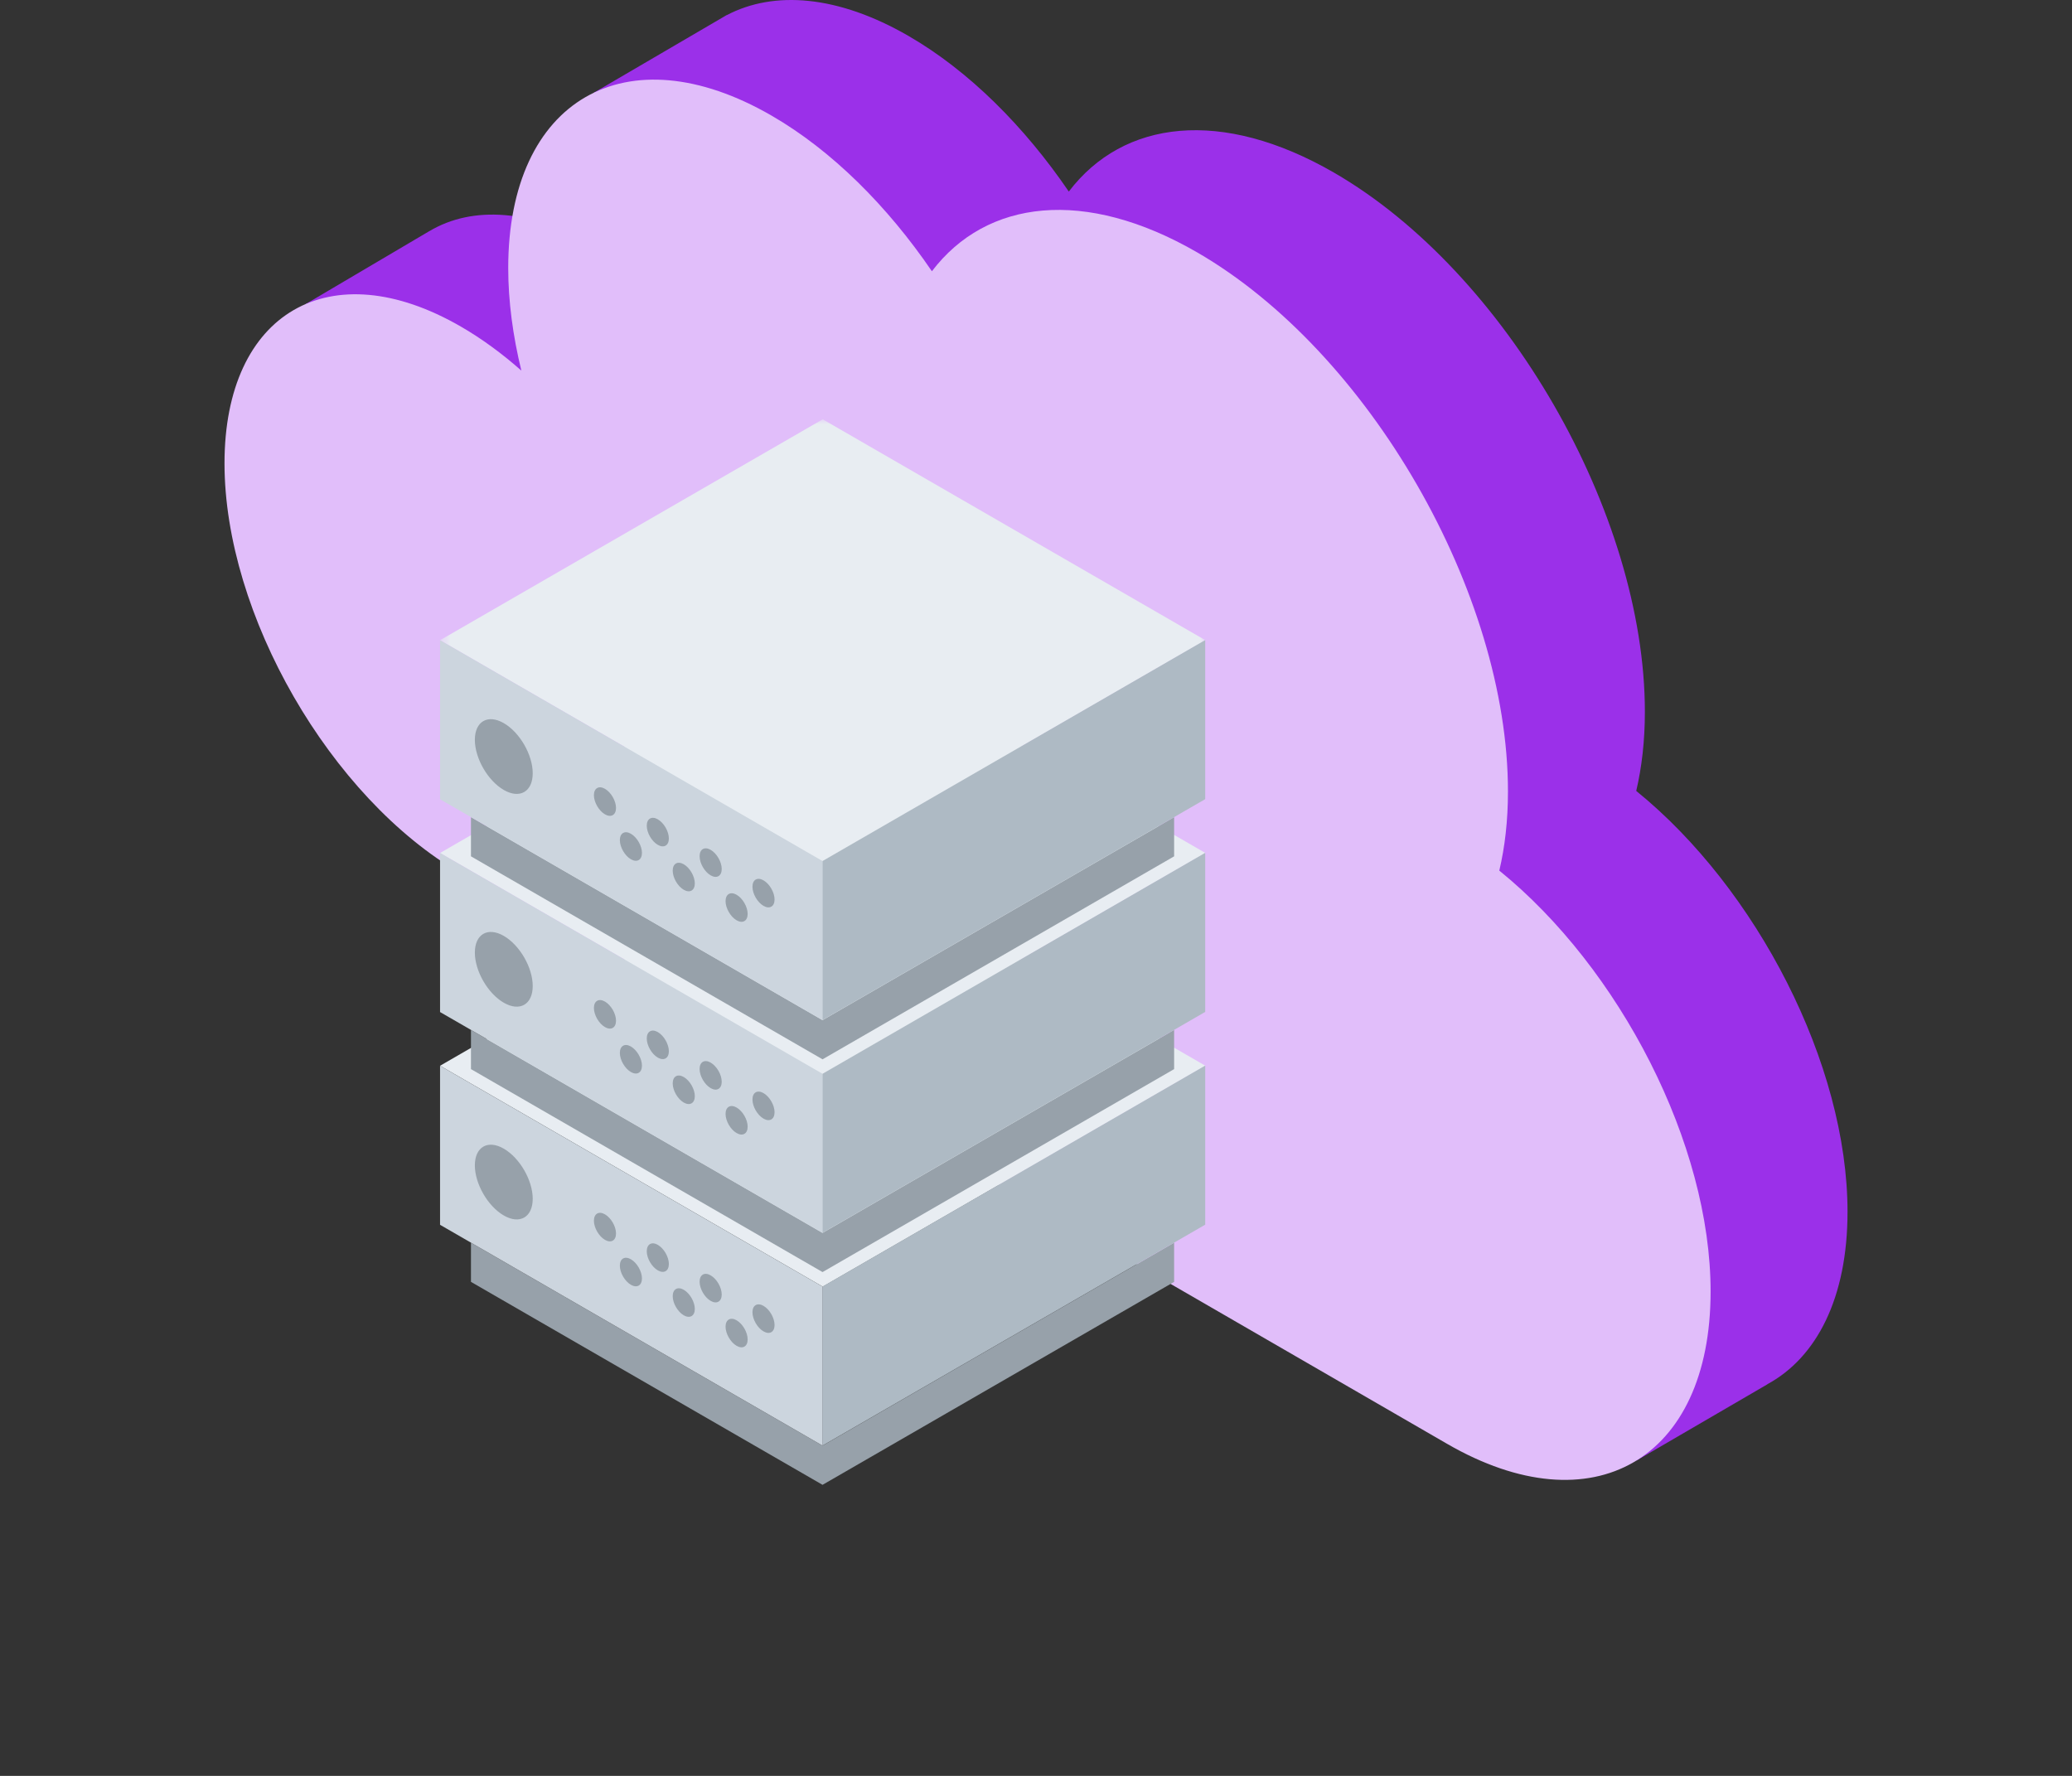 <?xml version="1.0" encoding="UTF-8"?>
<svg width="210px" height="180px" viewBox="0 0 210 180" version="1.1" xmlns="http://www.w3.org/2000/svg" xmlns:xlink="http://www.w3.org/1999/xlink">
    <rect x="0" y="0" width="210" height="180" fill="#333333" stroke="none"/>
    <title>icon-product-server-cloud</title>
    <defs>
        <polygon id="path-1" points="0 0 77.567 0 77.567 44.784 0 44.784"></polygon>
    </defs>
    <g id="Servers" stroke="none" stroke-width="1" fill="none" fill-rule="evenodd">
        <g id="Server-for-mobile-apps" transform="translate(-215, -2370)">
            <g id="icon-product-server-cloud" transform="translate(215, 2370)">
                <rect id="Rectangle" x="0" y="0" width="210" height="180"></rect>
                <g id="Group-4" transform="translate(22.753, 0)">
                    <g id="Group-60" transform="translate(82.248, 75) scale(-1, 1) translate(-82.248, -75)">
                        <path d="M143.722,23.419 L143.72,23.422 C139.375,20.836 133.336,21.164 126.656,25.028 C124.539,26.252 122.489,27.758 120.534,29.485 C121.393,25.958 121.864,22.451 121.864,19.089 C121.864,16.111 121.492,13.449 120.812,11.118 L127.069,9.402 L114.336,1.96 C114.159,1.85 113.98,1.745 113.798,1.645 L113.6,1.528 L113.601,1.541 C108.808,-0.984 102.317,-0.49 95.163,3.647 C89.052,7.181 83.424,12.817 78.924,19.416 C73.392,12.143 63.419,10.921 52.032,17.506 C34.639,27.565 20.539,52.029 20.539,72.147 C20.539,75.085 20.848,77.758 21.415,80.166 C9.201,90.068 0,107.865 0,122.828 C0,131.538 3.122,137.595 8.137,140.309 L8.121,140.311 L21.413,148.05 L18.714,141.482 C21.236,140.937 23.918,139.879 26.7,138.27 L126.592,80.498 L126.591,80.497 C126.612,80.484 126.635,80.473 126.656,80.46 C139.89,72.806 150.618,54.192 150.618,38.885 C150.618,38.315 150.599,37.761 150.57,37.216 L156.261,30.815 L143.722,23.419 Z" id="Fill-27" fill="#9B30E9"></path>
                        <path d="M140.533,33.105 C138.416,34.329 136.365,35.836 134.41,37.562 C135.269,34.035 135.74,30.529 135.74,27.166 C135.74,10.109 123.786,3.196 109.04,11.724 C102.929,15.259 97.3,20.894 92.8,27.493 C87.268,20.22 77.295,18.998 65.909,25.583 C48.516,35.643 34.415,60.106 34.415,80.224 C34.415,83.162 34.724,85.836 35.292,88.243 C23.077,98.145 13.877,115.942 13.877,130.906 C13.877,147.962 25.831,154.875 40.577,146.347 L132.86,92.975 L140.469,88.575 L140.467,88.574 C140.489,88.561 140.511,88.55 140.533,88.537 C153.767,80.883 164.495,62.27 164.495,46.962 C164.495,31.655 153.767,25.451 140.533,33.105" id="Fill-30" fill="#E1BEFA"></path>
                    </g>
                    <g id="Group-73" transform="translate(60.631, 96.5) scale(-1, 1) translate(-60.631, -96.5)translate(21.847, 42.5)">
                        <g id="Group-9" transform="translate(0, 43.13)">
                            <polygon id="Fill-20" fill="#97A1AA" points="38.802 60.901 74.435 40.328 74.435 44.298 38.802 64.87 3.169 44.298 3.169 40.328"></polygon>
                            <polygon id="Fill-1" fill="#E8EDF2" points="0 22.392 38.783 44.784 77.567 22.392 38.784 0"></polygon>
                            <polygon id="Fill-2" fill="#CCD5DE" points="38.784 44.784 38.784 60.906 77.568 38.514 77.568 22.393"></polygon>
                            <polygon id="Fill-3" fill="#AEBAC4" points="0.017 38.5 38.801 60.891 38.801 44.77 0.017 22.378"></polygon>
                            <path d="M59.734,39.393 C59.734,40.107 60.235,40.397 60.854,40.04 C61.472,39.682 61.974,38.814 61.974,38.1 C61.974,37.385 61.472,37.096 60.854,37.453 C60.235,37.81 59.734,38.678 59.734,39.393" id="Fill-4" fill="#97A1AA"></path>
                            <path d="M57.105,43.947 C57.105,44.662 57.606,44.951 58.225,44.594 C58.843,44.237 59.345,43.369 59.345,42.654 C59.345,41.94 58.843,41.65 58.225,42.007 C57.606,42.365 57.105,43.233 57.105,43.947" id="Fill-6" fill="#97A1AA"></path>
                            <path d="M54.378,42.485 C54.378,43.2 54.879,43.489 55.498,43.132 C56.116,42.775 56.618,41.907 56.618,41.192 C56.618,40.478 56.116,40.189 55.498,40.545 C54.879,40.903 54.378,41.771 54.378,42.485" id="Fill-8" fill="#97A1AA"></path>
                            <path d="M51.748,47.04 C51.748,47.754 52.249,48.043 52.868,47.687 C53.486,47.329 53.988,46.461 53.988,45.747 C53.988,45.032 53.486,44.743 52.868,45.1 C52.249,45.457 51.748,46.325 51.748,47.04" id="Fill-10" fill="#97A1AA"></path>
                            <path d="M49.021,45.578 C49.021,46.292 49.522,46.582 50.141,46.225 C50.76,45.867 51.261,44.999 51.261,44.285 C51.261,43.57 50.76,43.281 50.141,43.638 C49.522,43.995 49.021,44.863 49.021,45.578" id="Fill-12" fill="#97A1AA"></path>
                            <path d="M46.392,50.132 C46.392,50.847 46.893,51.136 47.512,50.779 C48.13,50.422 48.632,49.554 48.632,48.839 C48.632,48.125 48.13,47.835 47.512,48.192 C46.893,48.55 46.392,49.418 46.392,50.132" id="Fill-14" fill="#97A1AA"></path>
                            <path d="M43.665,48.67 C43.665,49.385 44.166,49.674 44.785,49.317 C45.403,48.96 45.905,48.092 45.905,47.377 C45.905,46.663 45.403,46.374 44.785,46.73 C44.166,47.088 43.665,47.956 43.665,48.67" id="Fill-16" fill="#97A1AA"></path>
                            <path d="M68.176,35.876 C68.176,37.746 69.489,38.504 71.108,37.569 C72.728,36.633 74.041,34.359 74.041,32.489 C74.041,30.619 72.728,29.86 71.108,30.796 C69.489,31.731 68.176,34.005 68.176,35.876" id="Fill-18" fill="#97A1AA"></path>
                        </g>
                        <g id="Group-8" transform="translate(0, 21.565)">
                            <polygon id="Fill-45" fill="#97A1AA" points="38.802 60.901 74.435 40.328 74.435 44.298 38.802 64.87 3.169 44.298 3.169 40.328"></polygon>
                            <polygon id="Fill-22" fill="#E8EDF2" points="38.783 44.784 77.567 22.392 38.784 0 0 22.392"></polygon>
                            <polygon id="Fill-25" fill="#CCD5DE" points="38.784 60.906 77.568 38.514 77.568 22.392 38.784 44.784"></polygon>
                            <polygon id="Fill-27" fill="#AEBAC4" points="0.018 38.5 38.802 60.892 38.802 44.771 0.018 22.378"></polygon>
                            <path d="M59.734,39.393 C59.734,40.107 60.235,40.397 60.854,40.04 C61.472,39.682 61.974,38.814 61.974,38.1 C61.974,37.385 61.472,37.096 60.854,37.453 C60.235,37.81 59.734,38.678 59.734,39.393" id="Fill-29" fill="#97A1AA"></path>
                            <path d="M57.105,43.947 C57.105,44.662 57.606,44.951 58.225,44.594 C58.843,44.237 59.345,43.369 59.345,42.654 C59.345,41.94 58.843,41.65 58.225,42.007 C57.606,42.365 57.105,43.233 57.105,43.947" id="Fill-31" fill="#97A1AA"></path>
                            <path d="M54.378,42.485 C54.378,43.2 54.879,43.489 55.498,43.132 C56.116,42.775 56.618,41.907 56.618,41.192 C56.618,40.478 56.116,40.189 55.498,40.545 C54.879,40.903 54.378,41.771 54.378,42.485" id="Fill-33" fill="#97A1AA"></path>
                            <path d="M51.748,47.04 C51.748,47.754 52.249,48.043 52.868,47.687 C53.487,47.329 53.988,46.461 53.988,45.747 C53.988,45.032 53.487,44.743 52.868,45.1 C52.249,45.457 51.748,46.325 51.748,47.04" id="Fill-35" fill="#97A1AA"></path>
                            <path d="M49.021,45.578 C49.021,46.292 49.522,46.582 50.141,46.225 C50.76,45.867 51.262,44.999 51.262,44.285 C51.262,43.57 50.76,43.281 50.141,43.638 C49.522,43.996 49.021,44.864 49.021,45.578" id="Fill-37" fill="#97A1AA"></path>
                            <path d="M46.392,50.132 C46.392,50.847 46.893,51.136 47.512,50.779 C48.13,50.422 48.632,49.554 48.632,48.839 C48.632,48.125 48.13,47.835 47.512,48.192 C46.893,48.55 46.392,49.418 46.392,50.132" id="Fill-39" fill="#97A1AA"></path>
                            <path d="M43.665,48.67 C43.665,49.385 44.166,49.674 44.785,49.317 C45.403,48.96 45.905,48.092 45.905,47.377 C45.905,46.663 45.403,46.374 44.785,46.73 C44.166,47.088 43.665,47.956 43.665,48.67" id="Fill-41" fill="#97A1AA"></path>
                            <path d="M68.176,35.876 C68.176,37.746 69.489,38.504 71.108,37.569 C72.728,36.634 74.041,34.359 74.041,32.489 C74.041,30.619 72.728,29.86 71.108,30.796 C69.489,31.731 68.176,34.006 68.176,35.876" id="Fill-43" fill="#97A1AA"></path>
                        </g>
                        <g id="Group-7" transform="translate(0, 0)">
                            <polygon id="Fill-70" fill="#97A1AA" points="38.802 60.901 74.435 40.328 74.435 44.297 38.802 64.87 3.169 44.297 3.169 40.328"></polygon>
                            <g id="Group-49">
                                <mask id="mask-2" fill="white">
                                    <use xlink:href="#path-1"></use>
                                </mask>
                                <g id="Clip-48"></g>
                                <polygon id="Fill-47" fill="#E8EDF2" mask="url(#mask-2)" points="38.783 44.784 77.567 22.391 38.784 -7.75679292e-05 -7.75679293e-05 22.392"></polygon>
                            </g>
                            <polygon id="Fill-50" fill="#CCD5DE" points="38.784 60.906 77.568 38.514 77.568 22.392 38.784 44.784"></polygon>
                            <polygon id="Fill-52" fill="#AEBAC4" points="0.018 38.5 38.802 60.892 38.802 44.771 0.018 22.378"></polygon>
                            <path d="M59.734,39.393 C59.734,40.107 60.235,40.397 60.854,40.04 C61.472,39.682 61.974,38.814 61.974,38.1 C61.974,37.385 61.472,37.096 60.854,37.453 C60.235,37.81 59.734,38.678 59.734,39.393" id="Fill-54" fill="#97A1AA"></path>
                            <path d="M57.105,43.947 C57.105,44.662 57.606,44.951 58.225,44.594 C58.843,44.236 59.345,43.368 59.345,42.654 C59.345,41.94 58.843,41.65 58.225,42.007 C57.606,42.365 57.105,43.233 57.105,43.947" id="Fill-56" fill="#97A1AA"></path>
                            <path d="M54.378,42.485 C54.378,43.2 54.879,43.489 55.498,43.132 C56.116,42.775 56.618,41.907 56.618,41.192 C56.618,40.478 56.116,40.189 55.498,40.545 C54.879,40.903 54.378,41.771 54.378,42.485" id="Fill-58" fill="#97A1AA"></path>
                            <path d="M51.748,47.04 C51.748,47.754 52.249,48.043 52.868,47.687 C53.486,47.329 53.988,46.461 53.988,45.747 C53.988,45.032 53.486,44.743 52.868,45.1 C52.249,45.457 51.748,46.325 51.748,47.04" id="Fill-60" fill="#97A1AA"></path>
                            <path d="M49.021,45.578 C49.021,46.292 49.522,46.582 50.141,46.225 C50.76,45.867 51.261,44.999 51.261,44.285 C51.261,43.57 50.76,43.281 50.141,43.638 C49.522,43.995 49.021,44.863 49.021,45.578" id="Fill-62" fill="#97A1AA"></path>
                            <path d="M46.392,50.132 C46.392,50.847 46.893,51.136 47.512,50.779 C48.13,50.421 48.632,49.553 48.632,48.839 C48.632,48.125 48.13,47.835 47.512,48.192 C46.893,48.55 46.392,49.418 46.392,50.132" id="Fill-64" fill="#97A1AA"></path>
                            <path d="M43.665,48.67 C43.665,49.385 44.166,49.674 44.785,49.317 C45.403,48.96 45.905,48.092 45.905,47.377 C45.905,46.663 45.403,46.374 44.785,46.73 C44.166,47.088 43.665,47.956 43.665,48.67" id="Fill-66" fill="#97A1AA"></path>
                            <path d="M68.176,35.876 C68.176,37.746 69.489,38.504 71.108,37.569 C72.728,36.633 74.041,34.359 74.041,32.489 C74.041,30.619 72.728,29.86 71.108,30.796 C69.489,31.731 68.176,34.005 68.176,35.876" id="Fill-68" fill="#97A1AA"></path>
                        </g>
                    </g>
                </g>
            </g>
        </g>
    </g>
</svg>